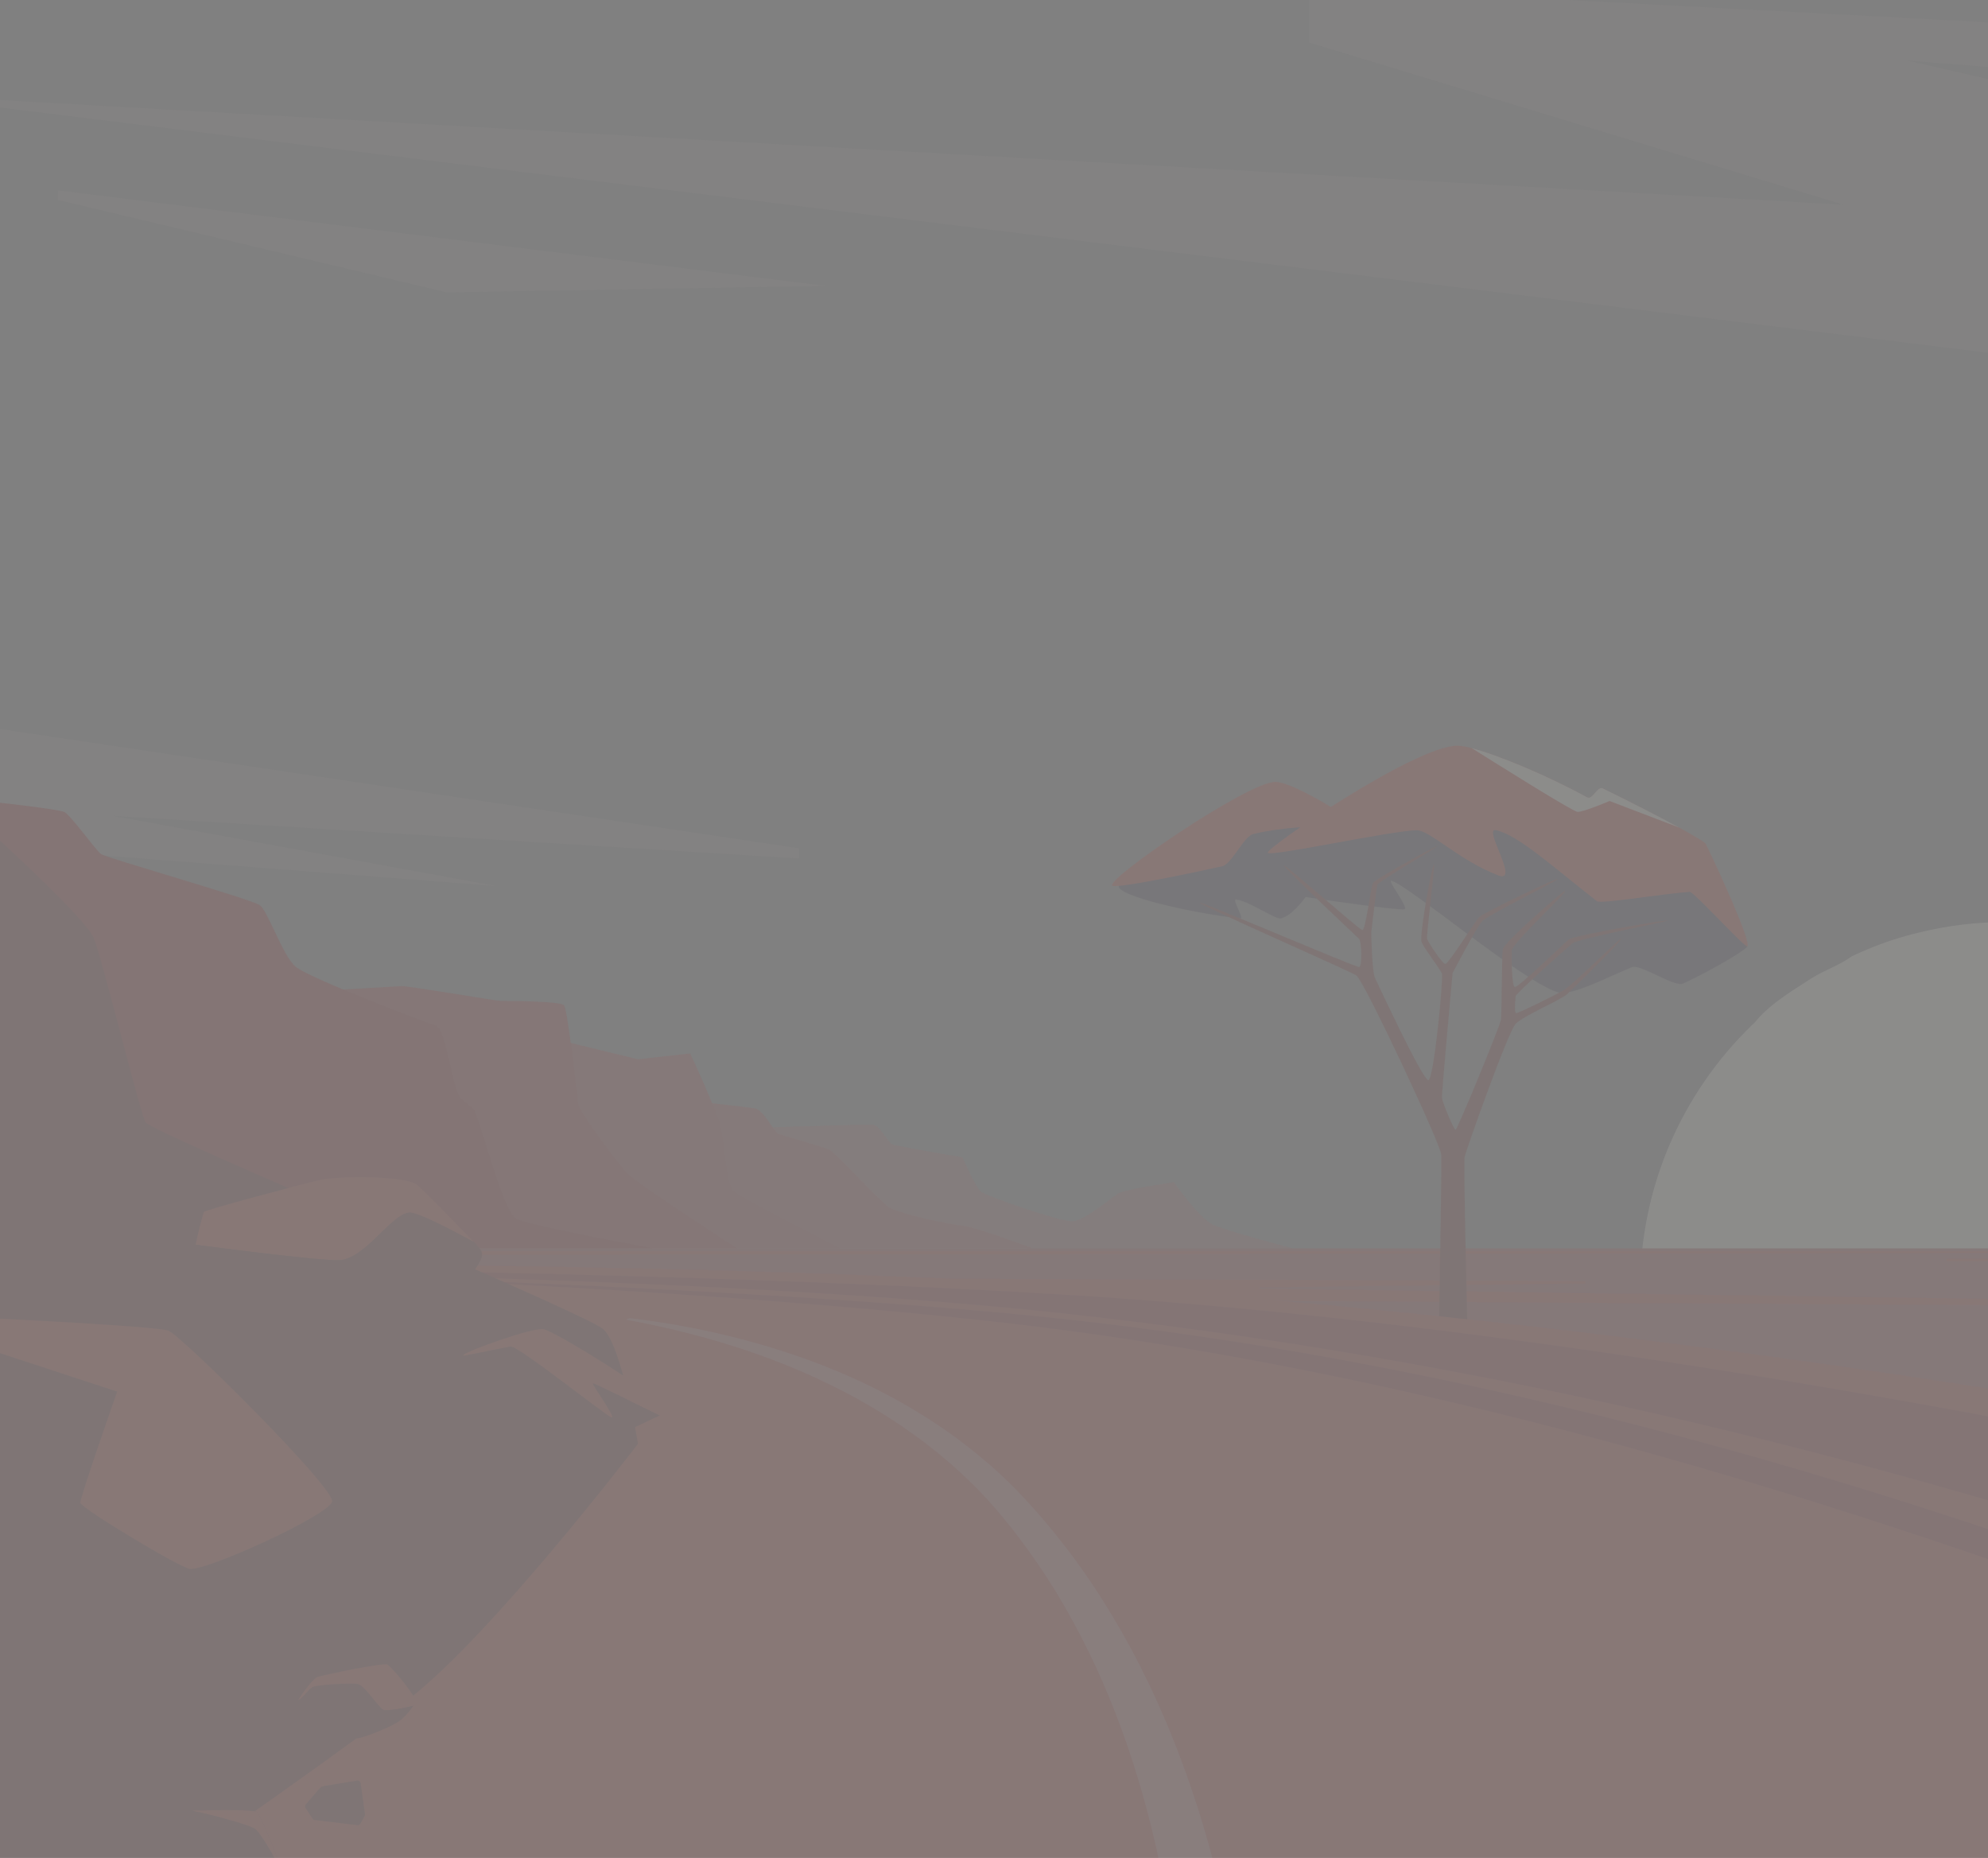 <svg width="960" height="897" viewBox="0 0 960 897" fill="none" xmlns="http://www.w3.org/2000/svg">
<rect x="0" y="0" width="960" height="897" fill="#808080" stroke="none"/>
<g opacity="0.1" clip-path="url(#clip0_3165_8892)">
<path opacity="0.3" d="M0 351.936L385.903 409.546V414.507L54.65 393.918L240.023 427.809L0 409.195V351.936Z" fill="#EFCBCA"/>
<path opacity="0.3" d="M890.076 98.816L632.146 20.528V-6.668L1093 17.84V42.96L921.043 29.256L944.297 34.561L1093 68.493V186.727L0 51.914V48.285L890.076 98.816Z" fill="#EFCBCA"/>
<path opacity="0.3" d="M398.722 138.036L27.902 91.889L27.883 96.532L215.714 141.168L398.722 138.036Z" fill="#EFCBCA"/>
<path d="M792 622.414C792 572.533 812.57 527.459 845.679 495.241C846.292 494.645 846.908 494.054 847.529 493.463C853.934 485.524 862.905 479.963 871.627 474.324C872.375 473.846 873.096 473.378 873.818 472.918C874.539 472.454 875.269 471.999 875.999 471.543C882.129 467.988 888.534 465.851 894.23 461.687C894.969 461.328 895.756 460.964 896.548 460.61C897.287 460.277 898.025 459.953 898.764 459.629C906.901 456.012 915.443 453.017 924.183 450.854C924.979 450.644 925.779 450.442 926.579 450.245C940.18 446.891 954.402 445.114 969.035 445.114C976.245 445.114 983.358 445.547 990.345 446.383C990.345 446.383 990.345 446.383 990.349 446.383V798.441C983.362 799.282 976.249 799.715 969.035 799.715C917.17 799.715 870.517 777.38 838.138 741.786C837.556 741.164 836.979 740.538 836.385 739.907C831.728 734.924 826.604 730.222 823.903 723.969C823.417 723.277 822.936 722.577 822.464 721.876C819.137 716.967 816.05 711.884 813.217 706.643C812.806 705.885 812.404 705.119 812.081 704.37C811.652 701.988 811.652 698.993 810.371 696.852C805.671 687.442 797.557 678.886 797.828 667.852C797.64 666.994 797.426 666.135 797.216 665.277C796.792 663.561 796.39 661.836 796.014 660.102C795.826 659.235 795.646 658.363 795.471 657.492C793.29 650.653 791.58 643.38 792.525 636.142C792.494 635.691 792.463 635.235 792.433 634.78C792.153 630.695 792.009 626.57 792.009 622.414H792Z" fill="#FFFCEF"/>
<path d="M624.178 602.689C624.178 602.689 592.73 594.514 585.787 591.304C578.844 588.095 566.9 570.773 566.9 570.773C566.9 570.773 543.313 574.179 540.152 576.123C536.987 578.067 523.818 589.163 518.2 589.649C512.587 590.135 476.238 577.485 473.584 575.248C470.93 573.01 464.805 558.801 464.805 558.801C464.805 558.801 432.951 553.354 431.009 552.575C429.068 551.795 425.19 543.914 421.924 543.134C418.659 542.355 314.006 546.344 309.717 547.22C305.428 548.095 224.874 602.684 224.874 602.684H624.182L624.178 602.689Z" fill="#B26262"/>
<path d="M498.653 602.689C498.653 602.689 471.354 592.57 465.618 591.987C459.882 591.405 432.811 586.037 428.312 582.258C422.287 577.196 402.661 556.178 400.523 555.11C398.385 554.042 377.597 548.104 375.848 547.522C374.099 546.939 368.756 535.651 364.384 535.069C360.012 534.487 325.618 530.498 325.618 530.498L303.95 602.697H498.648L498.653 602.689Z" fill="#BC4646"/>
<path d="M405.722 602.689C405.722 602.689 358.369 578.869 354.084 575.055C350.586 571.942 349.83 551.108 347.67 543.038C345.336 534.289 333.291 508.609 333.291 508.609L308.095 511.42L244.539 495.994L210.446 602.689H405.722Z" fill="#BC3939"/>
<path d="M355.758 602.689C355.758 602.689 307.203 571.259 302.687 566.442C299.491 563.035 279.559 537.175 279.104 532.775C278.523 527.13 274.452 490.407 272.498 485.485C271.602 483.226 243.451 483.247 241.702 483.247C239.953 483.247 196.963 475.904 193.855 476.101C190.746 476.294 114.039 480.576 110.931 481.356C107.822 482.135 112.291 602.689 112.291 602.689H355.763H355.758Z" fill="#B52626"/>
<path d="M315.611 602.689C315.611 602.689 254.403 591.536 249.261 588.379C242.935 584.495 233.964 547.951 229.133 536.054C228.73 535.06 222.924 531.005 222.199 529.928C218.089 523.803 215.273 496.725 210.657 495.262C206.04 493.804 149.112 472.2 142.703 466.657C136.293 461.109 129.141 439.01 125.267 436.882C118.783 433.317 51.905 414.336 48.849 412.361C46.479 410.829 33.621 392.767 30.897 391.926C25.852 390.367 -0.004 387.547 -0.004 387.547V602.684H315.606L315.611 602.689Z" fill="#AA1818"/>
<path d="M0 602.689V929H1093V602.689H588.904H0Z" fill="#BC3939"/>
<path d="M379.634 617.094L765.319 618.509L765.345 619.617L608.241 621.508L608.307 622.134L1093 628.974V631.001L379.634 626.535V617.094Z" fill="#DA3023"/>
<path d="M1048.06 604.917L218.648 605.653V604.077H1047.97L1048.06 604.917Z" fill="#DA3023"/>
<path d="M1093 607.102L940.125 607.781V608.928L1093 609.756V607.102Z" fill="#DA3023"/>
<path d="M843.813 456.901C841.19 460.338 819.474 471.929 812.772 474.845C808.439 476.732 792.201 465.251 787.995 466.963C775.561 472.025 758.996 480.975 752.294 479.057C735.798 474.332 678.726 426.29 671.845 425.221C669.912 424.919 680.217 438.213 678.293 438.997C676.072 439.899 615.38 431.281 612.368 429.793C608.302 427.783 677.908 361.936 715.425 368.903C794.864 383.655 843.808 456.901 843.808 456.901H843.813Z" fill="#332A45"/>
<path d="M649.77 398.634C649.77 398.634 631.452 440.538 618.476 443.406C615.848 443.984 602.771 434.741 596.795 434.276C594.827 434.123 601.079 443.677 598.893 443.432C574.891 440.77 539.705 432.564 540.239 427.809C542.385 408.714 649.762 383.278 649.77 398.634Z" fill="#332A45"/>
<path d="M823.702 407.418C828.664 417.445 845.706 454.414 843.813 456.905C842.973 458.009 817.865 430.449 815.976 430.576C802.567 431.5 773.026 436.558 771.141 435.082C749.378 418.084 732.773 402.877 722.284 400.784C716.015 399.532 734.351 426.811 723.417 422.598C704.473 415.299 690.491 400.85 684.235 400.85C672.575 400.85 613.347 413.85 612.202 411.7C611.056 409.55 683.273 360.014 703.773 360.014C712.517 360.014 743.44 372.301 766.433 384.942C768.986 386.347 771.382 379.342 773.992 380.616C799.336 393.003 822.827 405.644 823.706 407.418H823.702Z" fill="#DA3023"/>
<path d="M777.271 386.715L810.918 399.567C801.545 394.435 788.053 387.486 773.988 380.611C771.378 379.337 768.982 386.339 766.429 384.938C747.699 374.639 723.71 364.577 710.729 361.201C719.876 366.968 759.364 391.786 761.764 391.957C764.479 392.149 777.271 386.715 777.271 386.715Z" fill="#FFFCEF"/>
<path d="M658.169 399.348C658.169 399.348 625.746 377.463 615.804 377.498C602.404 377.546 532.985 425.134 537.183 427.643C539.032 428.746 563.655 424.087 590.219 418.215C594.801 417.204 600.655 403.696 605.246 402.632C634.464 395.88 660.477 401.082 658.165 399.343L658.169 399.348Z" fill="#DA3023"/>
<path d="M694.443 674.499C694.181 673.93 696.301 566.735 696 557.54C695.842 552.724 658.667 473.369 654.995 470.965C651.322 468.561 582.616 438.537 579.438 435.91C576.701 433.646 654.19 466.88 656.263 466.854C657.981 466.832 657.531 454.396 656.254 453.227C654.628 451.734 619.708 418.763 620.045 417.856C620.382 416.95 656.053 448.564 657.784 449.024C659.511 449.479 661.841 428.111 663.109 426.145C664.377 424.179 694.994 407.461 694.067 408.521C693.136 409.581 665.47 425.707 665.103 427.17C664.736 428.628 662.235 449.177 662.187 450.101C662.139 451.02 662.606 469.323 663.914 471.985C665.496 475.208 687.138 521.898 689.783 521.477C692.432 521.057 697.167 471.653 696.227 469.827C694.605 466.687 687.693 457.847 686.478 454.882C685.175 451.699 691.964 415.431 692.454 417.3C692.944 419.17 688.664 451.633 689.162 453.319C689.66 455.005 696.441 465.137 697.889 465.396C699.336 465.654 712.469 444.619 714.214 442.78C716.146 440.748 753.155 423.014 752.211 424.407C751.424 425.567 722.306 439.925 716.177 444.356C713.728 446.125 701.456 469.822 701.456 469.822C701.456 469.822 696.109 528.076 696.323 530.117C696.538 532.157 702.046 545.556 702.929 545.416C703.813 545.276 724.103 495.994 724.833 492.246C725.122 490.77 725.222 461.617 725.681 458.32C726.14 455.018 755.07 429.801 755.717 430.125C756.98 430.76 730.167 455.478 730.031 458.911C729.861 463.154 730.045 475.896 731.47 476.522C732.895 477.148 754.698 455.92 757.439 453.661C760.181 451.401 807.569 443.48 805.186 444.465C802.803 445.451 762.039 453.227 759.298 455.491C756.556 457.75 731.973 479.561 731.898 481.032C731.824 482.503 731.05 488.992 732.191 489.132C733.083 489.242 750.457 480.787 755.267 477.94C759.298 475.558 781.66 453.468 782.557 453.28C784.716 452.824 759.744 477.227 756.683 480.025C753.623 482.823 735.907 490.301 731.964 494.255C728.178 498.052 708.023 555.224 707.271 558.508C706.519 561.792 709.409 674.494 709.409 674.494H694.448L694.443 674.499Z" fill="#771915"/>
<path d="M0 610.859C0 610.859 326.881 605.986 565.343 623.75C839.621 644.181 1093 693.095 1093 693.095V929H0V610.859Z" fill="#DA3023"/>
<path d="M513.985 625.068C788.516 641.746 1093 710.68 1093 710.68V929H0V611.481C0 611.481 287.822 611.328 513.985 625.068Z" fill="#AA1818"/>
<path d="M0 613.014C123.535 613.403 358.648 617.138 514.646 634.215C749.133 659.883 945.095 716.635 1093 766.026V929.004H0V613.018V613.014Z" fill="#DA3023"/>
<path d="M0 613.596C111.412 612.514 362.622 621.28 503.51 635.748C738.164 659.843 946.035 729.885 1093 785.984V929H0V613.596Z" fill="#AA1818"/>
<path d="M0 614.362C111.582 611.936 322.842 621.035 475.14 637.521C716.698 663.67 946.035 745.07 1093 801.169V929H0.009L0 614.362Z" fill="#DA3023"/>
<path d="M45.242 452.873C49.395 462.974 67.998 538.878 70.306 541.873C74.77 547.675 282.532 633.668 291.429 641.803C300.326 649.939 308.086 697.053 308.086 697.053C308.086 697.053 238.055 788.887 197.217 820.488C151.896 855.557 44.594 929 44.594 929H0.009V405.938C0.009 405.938 41.455 443.66 45.242 452.873Z" fill="#771915"/>
<path d="M163.482 608.42C154.095 608.552 115.569 603.718 94.47 600.963C95.41 596.015 98.059 585.835 98.505 585.086C99.052 584.176 146.554 571.416 154.926 569.59C163.298 567.769 195.879 567.401 201.518 572.143C204.802 574.902 218.136 588.589 228.712 599.553C216.291 592.802 202.812 585.91 198.427 585.45C189.692 584.539 176.585 608.236 163.482 608.416V608.42Z" fill="#DA3023"/>
<path d="M163.482 608.42C176.585 608.236 189.692 584.539 198.427 585.454C202.817 585.914 216.291 592.806 228.712 599.558C232.971 603.775 232.879 604.698 232.756 606.13C232.004 614.927 196.665 647.294 192.718 648.052C188.241 648.91 154.856 643.226 147.577 638.668C129.402 627.292 94.138 604.856 94.138 603.319C94.138 602.894 94.264 602.054 94.47 600.968C115.574 603.722 154.095 608.552 163.482 608.425V608.42Z" fill="#771915"/>
<path d="M144.001 820.755C145.483 820.523 148.945 815.632 150.83 814.502C152.71 813.373 169.472 812.462 172.685 812.965C175.899 813.469 182.71 824.153 185.019 825.44C186.523 826.276 194.292 824.652 199.735 823.426C197.649 826.364 195.275 829.074 193.387 830.524C188.984 833.908 176.31 838.589 172.978 839.25C169.647 839.912 142.16 825.357 142.396 823.794C142.462 823.373 143.078 822.222 144.001 820.751V820.755Z" fill="#771915"/>
<path d="M185.019 825.44C182.711 824.153 175.899 813.469 172.686 812.965C169.472 812.462 152.71 813.368 150.83 814.502C148.95 815.632 145.483 820.523 144.001 820.755C146.497 816.762 151.237 810.391 153.265 809.659C156.046 808.661 184.897 802.68 186.991 803.595C189.085 804.506 201.628 819.888 200.938 821.854C200.802 822.239 200.356 822.791 199.735 823.43C194.292 824.656 186.523 826.281 185.019 825.445V825.44Z" fill="#DA3023"/>
<path d="M150.922 878.041L147.564 872.94C147.197 872.379 147.241 871.648 147.678 871.136C149.65 868.833 154.94 862.685 155.224 862.549C155.517 862.414 168.043 860.364 172.445 859.646C173.276 859.511 174.054 860.089 174.168 860.92L176.244 875.808C176.288 876.128 176.231 876.452 176.078 876.732L174.089 880.392C173.796 880.931 173.202 881.237 172.594 881.167L151.997 878.698C151.56 878.645 151.167 878.404 150.922 878.032V878.041Z" fill="#771915"/>
<path d="M75.802 912.072C72.05 910.793 65.042 900.425 65.042 900.425C65.042 900.425 77.253 875.09 78.127 874.796C79.002 874.503 120.772 872.962 123.972 874.779C125.992 875.926 137.573 905.276 137.447 907.995C137.316 910.75 121.196 920.194 118.547 920.956C114.358 922.156 79.081 913.193 75.802 912.076V912.072Z" fill="#771915"/>
<path d="M136.389 903.919C133.507 895.113 125.607 875.712 123.972 874.783C122 873.662 105.417 873.816 92.752 874.17C99.966 875.497 120.282 880.848 123.194 882.954C126.683 885.476 136.384 903.919 136.384 903.919H136.389Z" fill="#DA3023"/>
<path d="M295.377 684.338C297.698 684.727 285.181 667.668 286.344 667.795C287.144 667.883 306.604 677.411 318.649 683.335C307.793 688.537 277.342 702.995 273.958 703.205C269.831 703.464 225.438 687.954 223.89 686.404C222.412 684.924 221.875 658.731 223.628 654.554C232.075 653.078 244.137 650.442 246.603 650.088C250.214 649.571 293.055 683.948 295.381 684.333L295.377 684.338Z" fill="#771915"/>
<path d="M262.342 641.689C267.764 642.464 320.669 675.033 322.475 681.496C322.475 681.496 321.032 682.192 318.649 683.335C306.604 677.411 287.145 667.887 286.345 667.795C285.182 667.664 297.699 684.723 295.377 684.338C293.056 683.948 250.214 649.575 246.599 650.092C244.133 650.447 232.075 653.078 223.624 654.558C223.707 654.361 223.794 654.195 223.886 654.099C225.95 652.032 256.921 640.919 262.338 641.694L262.342 641.689Z" fill="#DA3023"/>
<path d="M0.009 653.288L56.574 671.863C56.574 671.863 38.238 724.065 38.802 725.611C39.864 728.536 85.481 756.065 91.467 757.404C98.549 758.99 157.65 732.144 160.352 725.112C162.608 719.24 88.201 645.354 81.328 642.425C77.966 640.993 36.13 638.427 0.009 636.632V653.284V653.288Z" fill="#DA3023"/>
<path d="M592.55 926.732L591.689 922.69C591.4 921.346 591.121 919.997 590.797 918.658L588.913 910.614L588.441 908.604L587.929 906.603L586.906 902.601C586.22 899.934 585.559 897.259 584.799 894.61L582.582 886.65L580.204 878.733C579.802 877.415 579.417 876.093 579.001 874.779L577.72 870.847L576.439 866.919C576.011 865.61 575.596 864.296 575.128 863L572.391 855.198C571.949 853.893 571.447 852.61 570.966 851.318L569.51 847.447L568.054 843.581L566.506 839.745L564.959 835.914C564.438 834.64 563.944 833.352 563.38 832.091L560.097 824.499C559.564 823.229 558.965 821.985 558.392 820.729L556.656 816.976L554.916 813.228L553.089 809.515L551.261 805.806L550.347 803.954L549.385 802.124L545.538 794.803L541.503 787.582C536.025 778.01 530.166 768.653 523.892 759.589C517.562 750.561 510.82 741.825 503.654 733.453L500.944 730.336C500.039 729.298 499.151 728.247 498.203 727.249L492.589 721.193C488.755 717.178 484.772 713.32 480.666 709.62C472.451 702.22 463.76 695.407 454.684 689.22C450.167 686.093 445.507 683.195 440.824 680.366C438.459 678.991 436.111 677.586 433.707 676.281C432.509 675.624 431.324 674.945 430.113 674.306L426.484 672.401C416.805 667.344 406.828 662.926 396.707 658.976C386.577 655.04 376.276 651.616 365.862 648.669C345.029 642.771 325.373 638.966 304.011 636.365L302.263 637.118C323.384 641.002 344.229 646.261 364.397 653.315C374.479 656.84 384.386 660.815 394.048 665.264C403.706 669.722 413.15 674.608 422.222 680.073L425.619 682.126C426.747 682.814 427.853 683.541 428.972 684.246C431.215 685.642 433.396 687.136 435.595 688.598C439.941 691.597 444.243 694.649 448.384 697.903C456.708 704.348 464.577 711.332 471.909 718.789C475.573 722.52 479.097 726.373 482.463 730.353L487.46 736.448C488.309 737.451 489.091 738.506 489.896 739.548L492.296 742.67C498.631 751.047 504.538 759.743 510.033 768.684C515.476 777.665 520.504 786.89 525.156 796.296L528.575 803.385L531.81 810.566L532.619 812.361L533.38 814.178L534.905 817.808L536.431 821.438L537.87 825.107L539.304 828.777C539.776 830.003 540.274 831.216 540.707 832.455L543.392 839.859C543.851 841.085 544.248 842.342 544.672 843.585L545.923 847.32L547.173 851.055L548.336 854.821L549.499 858.582C549.884 859.839 550.286 861.087 550.632 862.352L552.787 869.932C553.159 871.188 553.478 872.467 553.81 873.737L554.802 877.551L555.795 881.365C556.118 882.639 556.407 883.922 556.713 885.2L558.523 892.872L560.176 900.582C560.748 903.144 561.22 905.736 561.723 908.315L562.471 912.186L562.843 914.121L563.179 916.065L564.513 923.838C564.744 925.129 564.937 926.434 565.129 927.735L565.321 929.009H593.062C592.9 928.251 592.747 927.498 592.581 926.741L592.55 926.732Z" fill="#DD706B"/>
</g>
<defs>
<clipPath id="clip0_3165_8892">
<rect width="960" height="897" fill="white"/>
</clipPath>
</defs>
</svg>
